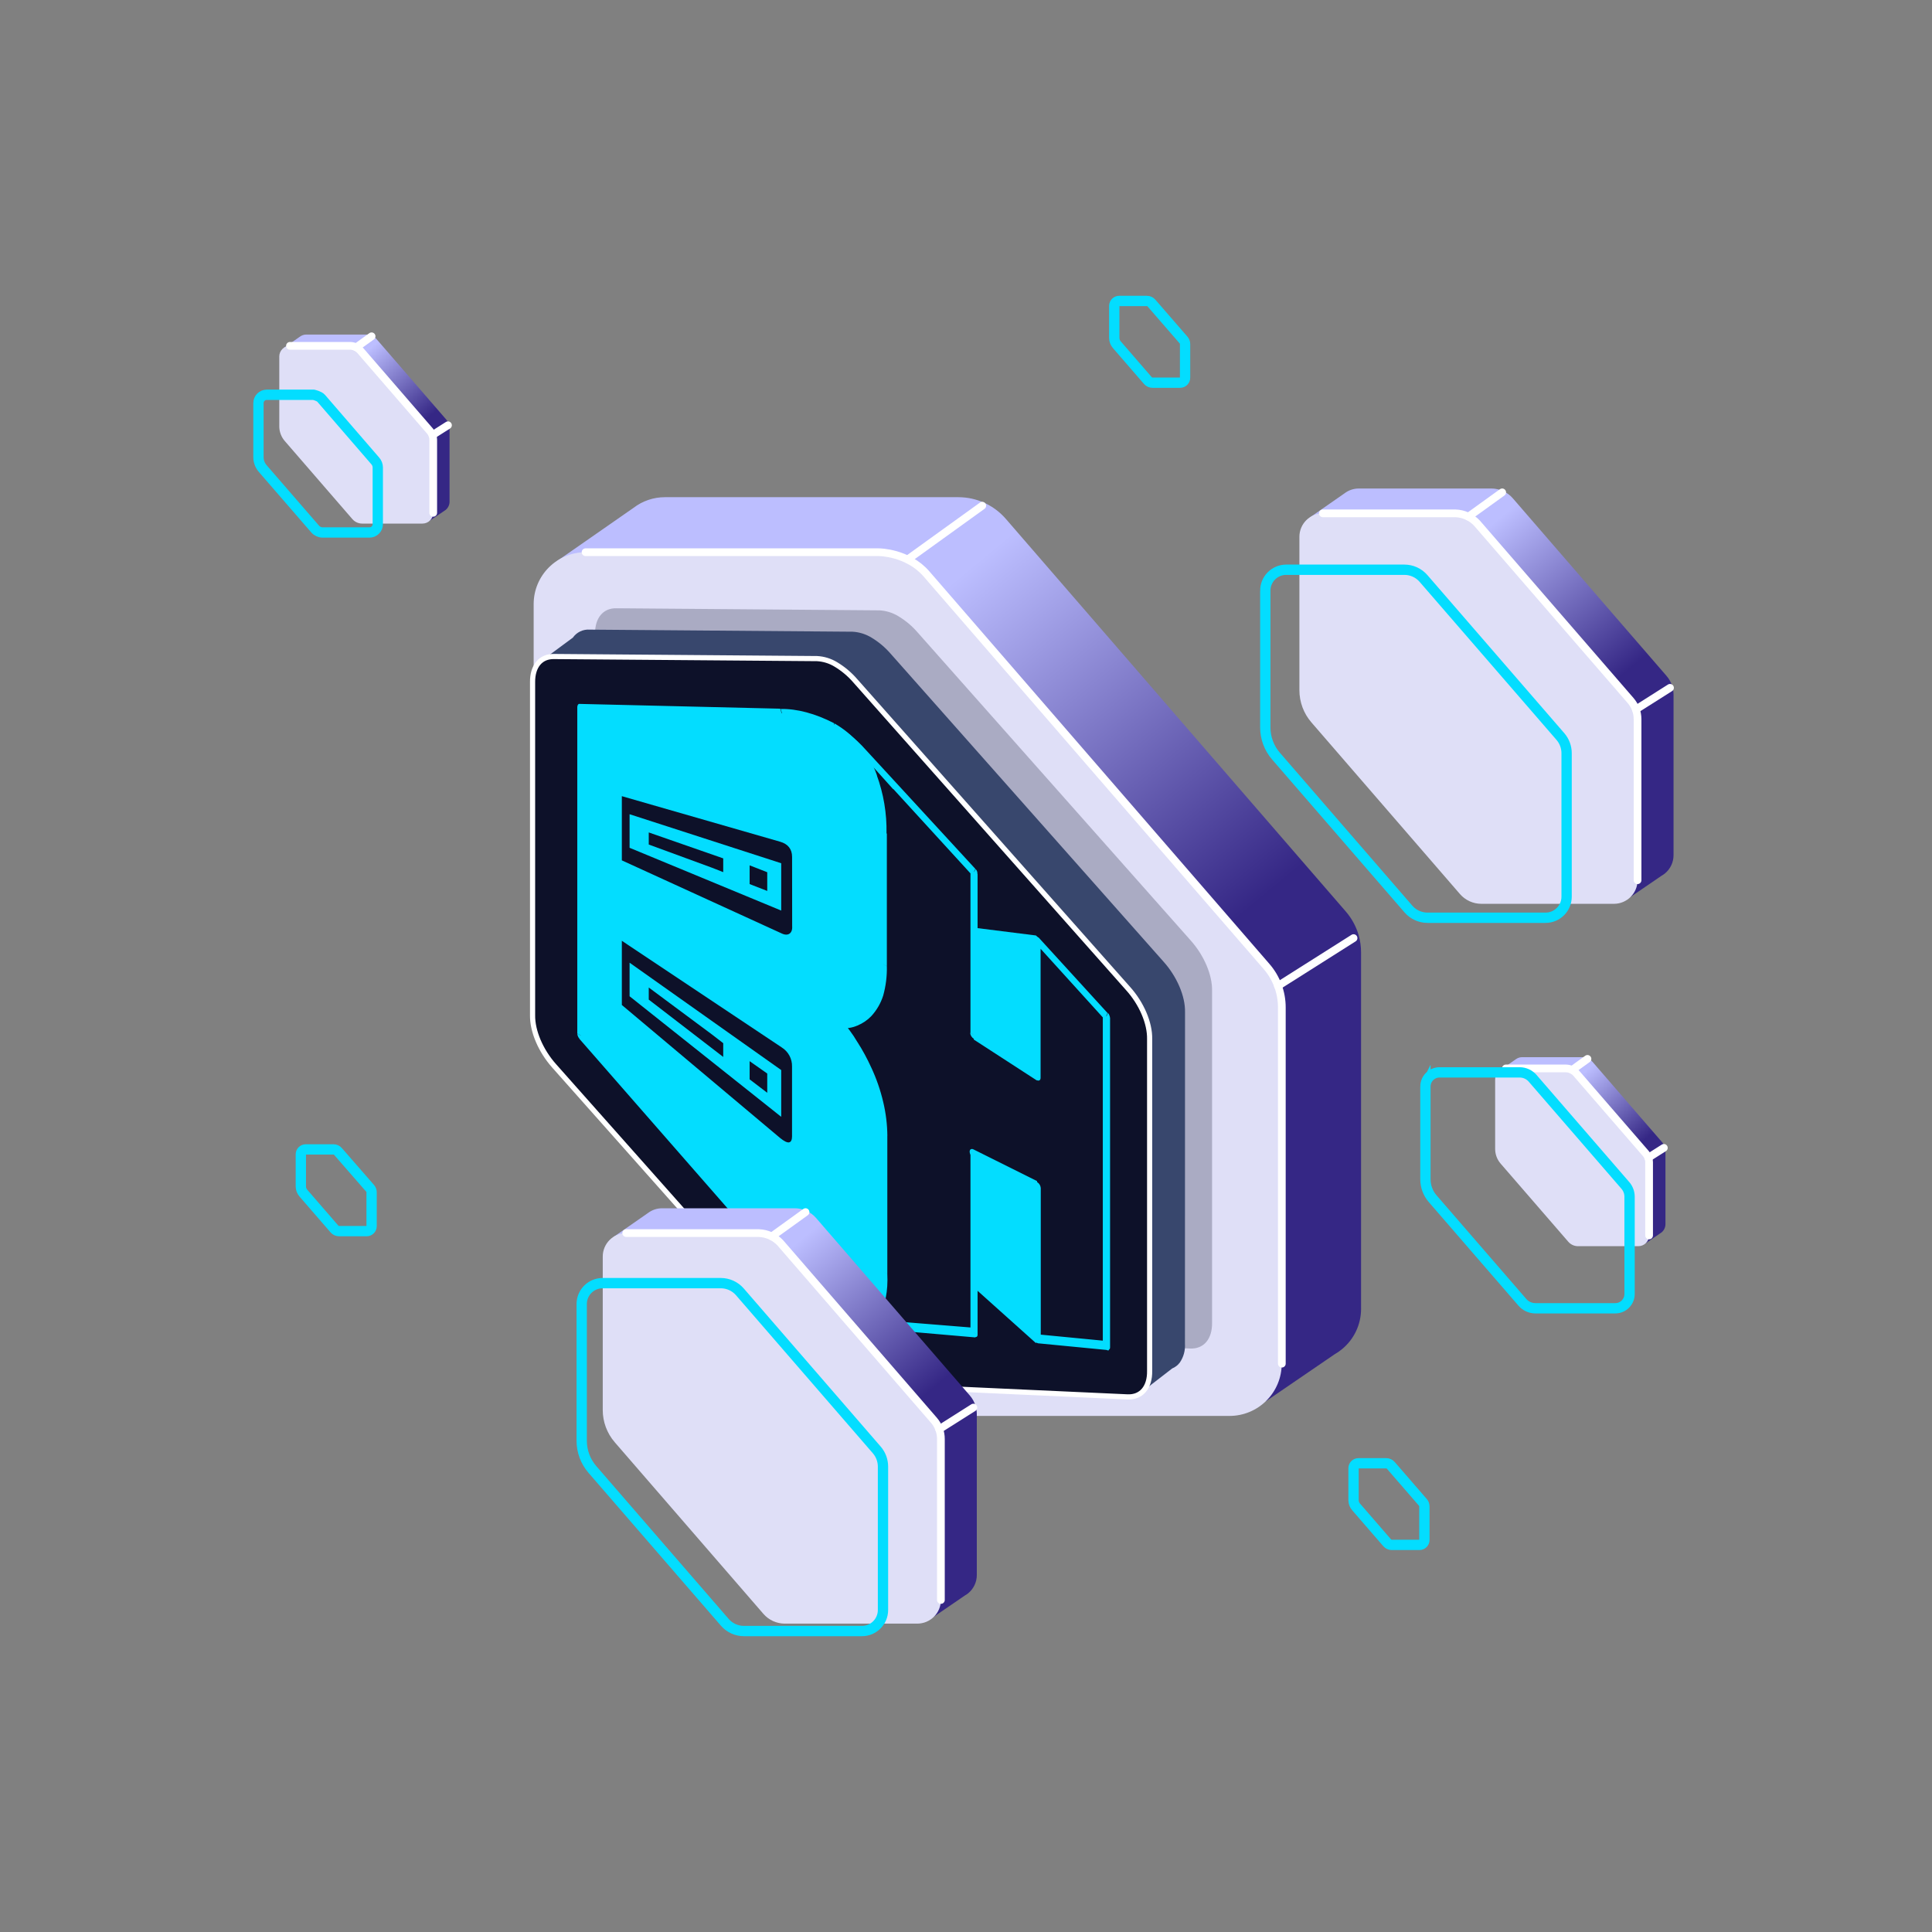 <svg id="exZ2cIviRKy1" xmlns="http://www.w3.org/2000/svg" xmlns:xlink="http://www.w3.org/1999/xlink" viewBox="0 0 750 750" shape-rendering="geometricPrecision" text-rendering="geometricPrecision" width="750" height="750"><rect x="0" y="0" width="750" height="750" fill="#808080" stroke="none"/><defs><linearGradient id="exZ2cIviRKy4-fill" x1="323.15" y1="291.58" x2="213.82" y2="160.03" spreadMethod="pad" gradientUnits="userSpaceOnUse" gradientTransform="translate(0 0)"><stop id="exZ2cIviRKy4-fill-0" offset="0%" stop-color="#352785"/><stop id="exZ2cIviRKy4-fill-1" offset="100%" stop-color="#bcbeff"/></linearGradient><linearGradient id="exZ2cIviRKy28-fill" x1="503.3" y1="171.53" x2="453.88" y2="112.06" spreadMethod="pad" gradientUnits="userSpaceOnUse" gradientTransform="translate(0 0)"><stop id="exZ2cIviRKy28-fill-0" offset="0%" stop-color="#352785"/><stop id="exZ2cIviRKy28-fill-1" offset="100%" stop-color="#bcbeff"/></linearGradient><linearGradient id="exZ2cIviRKy35-fill" x1="526.66" y1="339.83" x2="504.16" y2="312.76" spreadMethod="pad" gradientUnits="userSpaceOnUse" gradientTransform="translate(0 0)"><stop id="exZ2cIviRKy35-fill-0" offset="0%" stop-color="#352785"/><stop id="exZ2cIviRKy35-fill-1" offset="100%" stop-color="#bcbeff"/></linearGradient><linearGradient id="exZ2cIviRKy43-fill" x1="54.66" y1="59.31" x2="32.16" y2="32.24" spreadMethod="pad" gradientUnits="userSpaceOnUse" gradientTransform="translate(0 0)"><stop id="exZ2cIviRKy43-fill-0" offset="0%" stop-color="#352785"/><stop id="exZ2cIviRKy43-fill-1" offset="100%" stop-color="#bcbeff"/></linearGradient><linearGradient id="exZ2cIviRKy50-fill" x1="232.86" y1="450.94" x2="183.44" y2="391.47" spreadMethod="pad" gradientUnits="userSpaceOnUse" gradientTransform="translate(0 0)"><stop id="exZ2cIviRKy50-fill-0" offset="0%" stop-color="#352785"/><stop id="exZ2cIviRKy50-fill-1" offset="100%" stop-color="#bcbeff"/></linearGradient></defs><g transform="translate(97.735 114.37)"><g id="exZ2cIviRKy3" transform="translate(0 0)"><path d="M429.66,248.56c-.985-3.37-2.691-6.485-5-9.13L292.74,87.07c-4.636-5.353-11.368-8.429-18.45-8.43h-113.89c-4.415-.006-8.709,1.45-12.21,4.14v0l-29.55,20.56l21.62,34.51v92.7c-0,10.163,3.66,19.986,10.31,27.67L278.14,405.54c4.629,5.367,11.363,8.454,18.45,8.46h82.91l14.18,15.59l26.7-18.24c1.017-.58,1.981-1.249,2.88-2v0c4.672-3.849,7.376-9.587,7.37-15.64v-138.3c0-2.318-.326-4.624-.97-6.85Z" fill="url(#exZ2cIviRKy4-fill)"/><path d="M109.43,120.11v131.75c-.002,10.163,3.658,19.986,10.31,27.67L247.33,426.85c4.633,5.359,11.366,8.439,18.45,8.44h113.78c5.379 0,10.538-2.138,14.34-5.944s5.935-8.967,5.93-14.346v-138.28c-.009-5.882-2.139-11.563-6-16L261.93,108.39c-4.645-5.342-11.381-8.404-18.46-8.39h-113.89c-11.113-0-20.128,8.997-20.15,20.11Z" fill="#dfdff7"/><path d="M129.58,100h113.89c0,0,11.15,0,18.46,8.43L393.87,260.74c3.874,4.429,6.007,10.115,6,16v138.26" fill="none" stroke="#fff" stroke-width="3" stroke-linecap="round" stroke-linejoin="round"/><line x1="254.63" y1="102.8" x2="283.58" y2="81.94" fill="none" stroke="#fff" stroke-width="3" stroke-linecap="round" stroke-linejoin="round"/><line x1="398.36" y1="268.38" x2="427.71" y2="249.8" fill="none" stroke="#fff" stroke-width="3" stroke-linecap="round" stroke-linejoin="round"/><path d="M251.25,402.07c-2.775-1.675-5.264-3.786-7.37-6.25L141.63,280.68c-5.23-5.88-8.48-13.53-8.37-19.72v-129.2c-.08-6.27,3.16-10.14,8.37-10l102.05.81c2.598.141,5.12.924,7.34,2.28c2.792,1.677,5.3,3.786,7.43,6.25L364.39,250.6c5.26,5.83,8.53,13.49,8.4,19.67v128.73c.12,6.45-3.23,10.39-8.61,10.13l-105.93-4.84c-2.473-.19-4.869-.95-7-2.22Z" opacity="0.25" fill="#0d1129"/><path d="M362.29,278.53c.13-6.17-3.15-13.83-8.41-19.66L248,139.39c-2.133-2.465-4.644-4.574-7.44-6.25-2.22-1.356-4.742-2.139-7.34-2.28l-102-.81c-2.591-.196-5.092.99-6.58,3.12v0l-13,9.6l11.23,15v111.4c-.11,6.19,3.14,13.84,8.38,19.72l102.12,115.2c2.106,2.461,4.595,4.568,7.37,6.24c2.128,1.285,4.523,2.062,7,2.27l90.6,4.13l7.87,8.71l11.1-8.58c1.171-.479,2.191-1.267,2.95-2.28v0c1.465-2.13,2.169-4.691,2-7.27Z" fill="#38476d"/><g><g><path d="M227,420.8c-2.775-1.675-5.264-3.786-7.37-6.25L117.39,299.41c-5.24-5.88-8.49-13.53-8.38-19.72v-129.2c-.07-6.27,3.17-10.14,8.38-10l102.05.81c2.595.139,5.114.923,7.33,2.28c2.793,1.679,5.304,3.789,7.44,6.25l105.93,119.5c5.27,5.83,8.54,13.49,8.41,19.67v128.77c.12,6.45-3.24,10.39-8.61,10.13L234,423.06c-2.477-.202-4.873-.976-7-2.26Z" fill="#0d1129" stroke="#fff" stroke-width="2" stroke-miterlimit="10"/><polygon points="280.31,245.75 304.43,248.78 305.03,249.56 305.03,303.18 280.31,287.19 280.31,245.75" fill="#03ddff"/><polygon points="280.31,385.42 304.43,407.04 305.03,405.47 305.03,346.29 280.31,333.94 280.31,385.42" fill="#03ddff"/><path d="M209,376.27l5.23-5.32l2.21,3.42-5.44,5.19Zm6.23-3.53l-1-1.61c.43-.39,1.26-.06,1.87.74l.14.21c.553.706.632,1.674.2,2.46Zm-1.2-.69l2-99.38l2.81,1.62-2.21,99.27Zm3.35-98.61l-1.41-.81c0-.83.63-1.14,1.41-.69.807.504,1.326,1.362,1.4,2.31v0Zm-1.41-.81l-2.35-106l2.82,1.62l2.41,105.85Zm-1-105l-1.4-.82c0-.9.58-1.29,1.4-.89.831.512,1.36,1.396,1.42,2.37.005.05.005.1,0,.15Zm-1-1.87c2.83-1.63,6.69-1.45,10.85.5l.2,3.68c-3.46-1.69-6.68-1.87-9-.52Zm10.85.5c5.087,2.54,9.637,6.037,13.4,10.3l-1,2.41c-3.439-3.733-7.525-6.812-12.06-9.09Zm13.4,10.3L250,189.35L249,192l-11.93-13.26ZM250,189.35l30.89,33.57-1.2,2.51L249,191.87Zm30.36,34.83L281,223c.646.655.877,1.613.6,2.49-.2.69-1,.72-1.76.06h-.05Zm1.4.81v63.23L279,286.6v-63.41Zm-1.47,62.38l1.41.81c0,.83-.63,1.14-1.41.69-.81-.502-1.334-1.36-1.41-2.31Zm0-1.71l24.49,15.85v3.56l-24.49-15.88Zm24.49,17.7v-1.85c.857.569,1.392,1.512,1.44,2.54c0,.91-.61,1.3-1.44.92Zm-1.37-.79v-52.87l2.81,1.62v52.73Zm1.37-51.93l-1.37-.8c0-.82.63-1.13,1.4-.68.81.502,1.334,1.36,1.41,2.31Zm.6-1.15l26.8,29.36-1,2.62-27.1-29.89Zm26.4,30.69l.6-1.36c.629.794.92,1.803.81,2.81-.4.63-1.21.59-1.81-.19Zm1.41.81v127.71l-2.82-1.62v-127.71Zm-1.41,126.9l1.41.81c0,.83-.63,1.14-1.4.69-.811-.498-1.338-1.351-1.42-2.3v0Zm1,1.86v0l-2-3.72v0Zm-1-1.86l1,1.86c-.49.31-1.34-.12-1.89-1-.047-.062-.087-.129-.12-.2-.418-.802-.418-1.758,0-2.56Zm.6,1.84l-27.13-2.63-1-3.56l27.1,2.62Zm-27.53-4.36l.4,1.73c-.68-.15-1.233-.642-1.46-1.3-.057-.152-.098-.309-.12-.47-.37-1-.1-1.77.61-1.79Zm-1.38-.79v-59.39l2.82,1.62v59.39Zm1.38-58.6l-1.38-.79c0-.83.63-1.13,1.41-.68.808.5,1.331,1.353,1.41,2.3Zm0,1.71l-24.49-12.21v-3.56l24.49,12.21Zm-24.49-13.92v1.71c-.965-.597-1.589-1.618-1.68-2.75c0-1,.75-1.35,1.68-.81Zm1.4.81v69.21L279,402.17v-69.17Zm-1.4,68.4l1.4.81c0,.83-.63,1.13-1.4.68-.808-.5-1.331-1.353-1.41-2.3Zm.6,1.84l-43-3.74-1-3.53L279.61,401Zm-43.29-5.34l.31,1.6c-.61.08-1.41-.81-1.81-1.9-.22-.93.11-1.61.8-1.63Zm.31,1.6c-4.85-.46-10.28-3-15.48-7.19l.4-3.33c4.7,3.87,9.62,6.27,14.07,6.88Zm-15.48-7.19c-5.508-4.191-10.15-9.411-13.67-15.37l2-1.44c3.076,5.287,7.176,9.907,12.06,13.59ZM210,377.77l-1,.7c-.6-1.09-.6-2.2,0-2.59s1.44.22,2,1.12v0Z" fill="#03ddff"/><path d="M127.78,287.6l72.93,83.66c21.91,25,44.62,42.43,44.62,8v-53.55c.11-7.65-1.92-16.4-5.83-25.15-2.822-6.399-6.617-12.322-11.25-17.56c4.239.155,8.339-1.525,11.25-4.61c3.93-4.2,5.9-10.66,5.63-18.5v-51.54c0-34.18-20.3-45.26-39.4-45.81l-77.95-1.86Z" fill="#03ddff"/><path d="M128.38,286.6l72.93,83.33-1,2.63-73.14-83.67Zm72.93,83.33c9.25,10.68,18.49,19.65,26.13,24.06v3.56c-8-4.64-17.69-14.05-27.13-24.85ZM227.44,394c2.314,1.594,5.032,2.499,7.84,2.61l1.21,3.9c-3.223-.278-6.33-1.339-9.05-3.09Zm7.84,2.61c2.214.081,4.323-.942,5.63-2.73l2.41,3.1c-1.533,2.198-4.021,3.535-6.7,3.6Zm5.63-2.73c2.27-4.05,3.31-9.31,3-15.35l2.81,1.62c.33,6.65-.82,12.44-3.35,16.87Zm3-15.35v-53.63l2.81,1.62v53.62Zm0-53.62c.025-4.012-.442-8.012-1.39-11.91l2.61.44c1.025,4.293,1.565,8.687,1.61,13.1ZM242.52,313c-1.05-4.204-2.462-8.31-4.22-12.27l2.21-.64c1.996,4.279,3.544,8.753,4.62,13.35Zm-4.22-12.27c-1.365-3.125-2.98-6.135-4.83-9l1.61-1.63c2.051,3.197,3.866,6.539,5.43,10Zm-4.83-9c-1.759-2.682-3.707-5.236-5.83-7.64l1-2.58c2.461,2.611,4.618,5.493,6.43,8.59ZM228.25,283l-.61,1.15c-.623-.8-.91-1.812-.8-2.82.32-.54,1.1-.44,1.81.23Zm-.61-2c1.992.162,3.993-.164,5.83-.95l1.61,3.71c-2.024.873-4.237,1.217-6.43,1Zm6.7,1.05l-.8-2c.63-.11,1.51.55,2,1.49l.05.1c.37,1,.21,1.87-.4,2.12Zm-.8-2c1.873-.651,3.523-1.82,4.76-3.37l2.21,3.41c-1.534,1.589-3.384,2.839-5.43,3.67Zm4.76-3.37c1.887-2.077,3.324-4.521,4.22-7.18l2.61,2.58c-.935,2.973-2.512,5.704-4.62,8Zm4.22-7.18c.922-3.356,1.396-6.82,1.41-10.3l2.61,1.51c.09,3.839-.385,7.67-1.41,11.37Zm1.41-10.3l-.2-51.59l2.81,1.62v51.45Zm-.2-51.59c.093-7.055-1.04-14.073-3.35-20.74l2.21-.43c2.675,7.266,3.971,14.968,3.82,22.71Zm-3.35-20.74c-1.348-3.677-3.283-7.112-5.73-10.17l1.2-2.3c2.997,3.648,5.323,7.799,6.87,12.26Zm-5.73-10.17c-2.406-2.789-5.262-5.155-8.45-7v-3.24c3.635,2.089,6.896,4.769,9.65,7.93Zm-8.45-7c-6.92-3.54-13.66-5.31-19.7-5.17l-1.2-3.69c6.36-.11,13.45,1.78,20.74,5.53Zm-19.86-5.27l-78-1.65-1.21-3.9l78,1.86Zm-78.56-3.7l.6,2c-.898-.26-1.589-.981-1.81-1.89-.34-1-.09-1.87.6-2Zm1.4.81v126.87l-2.81-1.62v-126.92Zm-1.4,126.11l1.4.81c0,.91-.58,1.3-1.4.9-.841-.57-1.364-1.505-1.41-2.52Z" fill="#03ddff"/><path d="M209.75,218.26c0-3-1.6-5-4.62-5.87L143.66,194.7v24.92L205.73,248c2.46,1.19,4.26-.07,4.05-2.8v-.22Z" fill="#0d1129"/><polygon points="146.67,201.71 205.53,220.74 205.53,239.11 146.67,214.74 146.67,201.71" fill="#03ddff"/><polygon points="193.27,221.56 200.11,224.23 200.11,231.49 193.27,228.83 193.27,221.56" fill="#0d1129"/><polygon points="154.11,208.78 183.02,218.85 183.02,224.19 178.63,222.47 154.11,213.48 154.11,208.78" fill="#0d1129"/><path d="M209.75,326.53c0,3.21-1.6,3.34-4.62.89l-61.47-51.66v-24.92l62.07,41.4c2.563,1.595,4.086,4.432,4,7.45v26.84Z" fill="#0d1129"/><polygon points="146.67,272.38 205.53,319.18 205.53,301.02 146.67,259.35 146.67,272.38" fill="#03ddff"/><polygon points="193.27,304.63 200.11,309.85 200.11,302.38 193.27,297.57 193.27,304.63" fill="#0d1129"/><polygon points="154.11,273.68 183.02,295.93 183.02,290.59 178.63,287.2 154.11,268.98 154.11,273.68" fill="#0d1129"/></g></g></g><g id="exZ2cIviRKy27"><path d="M551.45,152.08c-.45-1.505-1.217-2.896-2.25-4.08L489.55,79.08c-2.098-2.417-5.14-3.806-8.34-3.81h-51.48c-1.995.003-3.934.66-5.52,1.87v0l-13.36,9.3l9.78,15.6v41.9c-.002,4.595,1.653,9.036,4.66,12.51L483,223c2.091,2.427,5.136,3.822,8.34,3.82h37.48l6.41,7l12.07-8.24c.459-.258.894-.556,1.3-.89v0c2.109-1.742,3.33-4.335,3.33-7.07v-62.44c-.013-1.051-.175-2.094-.48-3.1Z" fill="url(#exZ2cIviRKy28-fill)"/><path d="M406.69,94v59.56c-.002,4.592,1.652,9.03,4.66,12.5L469,232.68c2.095,2.426,5.144,3.817,8.35,3.81h51.45c5.059,0,9.16-4.101,9.16-9.16v-62.52c.003-2.652-.952-5.216-2.69-7.22L475.63,88.72c-2.1-2.419-5.146-3.809-8.35-3.81h-51.48c-5.024-0-9.099,4.066-9.11,9.09Z" fill="#dfdff7"/><path d="M415.8,84.91h51.48c3.178.113,6.181,1.484,8.35,3.81l59.64,68.87c1.738,2.004,2.693,4.568,2.69,7.22v62.52" fill="none" stroke="#fff" stroke-width="3" stroke-linecap="round" stroke-linejoin="round"/><line x1="472.32" y1="86.19" x2="485.41" y2="76.76" fill="none" stroke="#fff" stroke-width="3" stroke-linecap="round" stroke-linejoin="round"/><line x1="537.3" y1="161.04" x2="550.56" y2="152.64" fill="none" stroke="#fff" stroke-width="3" stroke-linecap="round" stroke-linejoin="round"/><path d="M393.45,115v53c-.005,4.095,1.469,8.055,4.15,11.15L449,238.5c1.864,2.16,4.577,3.401,7.43,3.4h45.82c4.508 0,8.164-3.652,8.17-8.16v-55.74c-.004-2.365-.855-4.65-2.4-6.44L454.88,110.2c-1.868-2.16-4.584-3.401-7.44-3.4h-45.88c-2.166.003-4.241.87-5.764,2.41s-2.368,3.624-2.346,5.79Z" fill="none" stroke="#03ddff" stroke-width="4" stroke-miterlimit="10"/></g><g id="exZ2cIviRKy34" transform="translate(0 0)"><path d="M548.57,331c-.188-.694-.53-1.336-1-1.88L520.4,297.75c-.951-1.101-2.335-1.732-3.79-1.73h-23.44c-.907.001-1.789.3-2.51.85v0l-6.08,4.23l4.45,7.1v19.07c.003,2.094.759,4.117,2.13,5.7l26.25,30.31c.951,1.101,2.335,1.732,3.79,1.73h17.06l2.92,3.21l5.49-3.75c.21-.122.41-.259.6-.41v0c.966-.789,1.524-1.972,1.52-3.22v-28.45c-.004-.472-.078-.94-.22-1.39Z" fill="url(#exZ2cIviRKy35-fill)"/><path d="M482.68,304.55v27.11c.002,2.091.759,4.111,2.13,5.69l26.25,30.31c.95,1.104,2.334,1.74,3.79,1.74h23.42c2.303,0,4.17-1.867,4.17-4.17v-28.46c-.004-1.208-.44-2.375-1.23-3.29l-27.15-31.34c-.952-1.107-2.34-1.743-3.8-1.74h-23.43c-1.101,0-2.156.437-2.934,1.216s-1.216,1.834-1.216,2.934Z" fill="#dfdff7"/><path d="M486.83,300.4h23.43c1.447.053,2.814.679,3.8,1.74l27.15,31.34c.794.912,1.231,2.081,1.23,3.29v28.46" fill="none" stroke="#fff" stroke-width="3" stroke-linecap="round" stroke-linejoin="round"/><line x1="512.56" y1="300.99" x2="518.52" y2="296.69" fill="none" stroke="#fff" stroke-width="3" stroke-linecap="round" stroke-linejoin="round"/><line x1="542.13" y1="335.06" x2="548.17" y2="331.23" fill="none" stroke="#fff" stroke-width="3" stroke-linecap="round" stroke-linejoin="round"/><path d="M455.61,307.42v36c-.001,2.774,1.001,5.455,2.82,7.55l34.83,40.23c1.258,1.451,3.08,2.289,5,2.3h31.06c3.056 0,5.534-2.474,5.54-5.53v-37.79c-.001-1.605-.579-3.156-1.63-4.37l-36-41.59c-1.26-1.448-3.081-2.286-5-2.3h-31.1c-1.462-.005-2.866.572-3.902,1.604s-1.618,2.434-1.618,3.896Z" fill="none" stroke="#03ddff" stroke-width="4" stroke-miterlimit="10"/></g><g id="exZ2cIviRKy41"><g transform="translate(0 0)"><path d="M76.57,50.46c-.188-.694-.53-1.336-1-1.88L48.4,17.23c-.951-1.101-2.335-1.732-3.79-1.73h-23.44c-.907.001-1.789.3-2.51.85v0l-6.08,4.23L17,27.68v19.07c.001,2.094.757,4.118,2.13,5.7L45.4,82.76c.95,1.104,2.334,1.74,3.79,1.74h17.06l2.92,3.2L74.66,84c.212-.118.413-.255.6-.41v0c.963-.787,1.521-1.966,1.52-3.21v-28.51c0-.478-.07-.953-.21-1.41Z" fill="url(#exZ2cIviRKy43-fill)"/><path d="M10.68,24v27.14c.002,2.091.759,4.111,2.13,5.69L39.06,87.15c.951,1.101,2.335,1.732,3.79,1.73h23.42c1.106,0,2.167-.439,2.949-1.221s1.221-1.843,1.221-2.949v-28.45c-.006-1.199-.442-2.356-1.23-3.26L42.06,21.62c-.952-1.107-2.34-1.743-3.8-1.74h-23.43c-2.28-0-4.134,1.84-4.15,4.12Z" fill="#dfdff7"/><path d="M14.83,19.88h23.43c1.447.053,2.814.679,3.8,1.74L69.21,53c.794.912,1.231,2.081,1.23,3.29v28.42" fill="none" stroke="#fff" stroke-width="3" stroke-linecap="round" stroke-linejoin="round"/><line x1="40.56" y1="20.47" x2="46.52" y2="16.18" fill="none" stroke="#fff" stroke-width="3" stroke-linecap="round" stroke-linejoin="round"/><line x1="70.13" y1="54.54" x2="76.17" y2="50.71" fill="none" stroke="#fff" stroke-width="3" stroke-linecap="round" stroke-linejoin="round"/></g><path d="M2.6,42.1v21c.003,1.623.589,3.192,1.65,4.42L24.6,91c.74.851,1.812,1.339,2.94,1.34h18.15c.857,0,1.678-.34,2.284-.946s.946-1.427.946-2.284v-22.03c-.01-.944-.366-1.851-1-2.55l-21-24.3c-.731-.852-2.92-1.35-2.92-1.35h-18.18c-1.778,0-3.22,1.442-3.22,3.22Z" fill="none" stroke="#03ddff" stroke-width="4" stroke-miterlimit="10"/></g><g id="exZ2cIviRKy49" transform="translate(0 0)"><path d="M281,431.49c-.443-1.523-1.211-2.932-2.25-4.13L219.1,358.49c-2.093-2.423-5.138-3.814-8.34-3.81h-51.47c-1.996-.001-3.936.656-5.52,1.87v0l-13.36,9.29l9.78,15.6v41.91c-.002,4.592,1.652,9.03,4.66,12.5l57.67,66.6c2.095,2.426,5.144,3.817,8.35,3.81h37.47l6.41,7l12.07-8.25c.46-.261.898-.558,1.31-.89v0c2.111-1.74,3.333-4.334,3.33-7.07v-62.47c-.007-1.047-.162-2.087-.46-3.09Z" fill="url(#exZ2cIviRKy50-fill)"/><path d="M136.25,373.42v59.58c-.002,4.595,1.653,9.036,4.66,12.51l57.68,66.59c2.091,2.427,5.136,3.822,8.34,3.82h51.43c5.061-.006,9.16-4.109,9.16-9.17v-62.53c.005-2.656-.95-5.224-2.69-7.23l-59.64-68.87c-2.095-2.426-5.144-3.817-8.35-3.81h-51.48c-2.416,0-4.733.96-6.442,2.668s-2.668,4.026-2.668,6.442Z" fill="#dfdff7"/><path d="M145.36,364.31h51.48c3.178.113,6.181,1.484,8.35,3.81L264.83,437c1.74,2.006,2.695,4.574,2.69,7.23v62.51" fill="none" stroke="#fff" stroke-width="3" stroke-linecap="round" stroke-linejoin="round"/><line x1="201.89" y1="365.6" x2="214.97" y2="356.17" fill="none" stroke="#fff" stroke-width="3" stroke-linecap="round" stroke-linejoin="round"/><line x1="266.86" y1="440.45" x2="280.13" y2="432.05" fill="none" stroke="#fff" stroke-width="3" stroke-linecap="round" stroke-linejoin="round"/><path d="M128.08,391.86v53.06c-.005,4.095,1.469,8.055,4.15,11.15l51.39,59.33c1.864,2.16,4.577,3.401,7.43,3.4h45.82c4.508 0,8.164-3.652,8.17-8.16v-55.7c-.004-2.365-.855-4.65-2.4-6.44L189.5,387.14c-1.868-2.16-4.584-3.401-7.44-3.4h-45.87c-4.481.006-8.11,3.639-8.11,8.12Z" fill="none" stroke="#03ddff" stroke-width="4" stroke-miterlimit="10"/></g><g id="exZ2cIviRKy56" transform="translate(0 0)"><path d="M334.82,4.37v12.46c.006.965.361,1.896,1,2.62l12.07,13.94c.438.503,1.073.791,1.74.79h10.76c1.056 0,1.914-.854,1.92-1.91v-13.09c-.001-.554-.2-1.089-.56-1.51L349.25,3.26c-.439-.508-1.078-.801-1.75-.8h-10.77c-.507,0-.992.201-1.351.559s-.559.844-.559,1.351Z" fill="none" stroke="#03ddff" stroke-width="4" stroke-miterlimit="10"/><path d="M19.05,333.74v12.46c.006.965.361,1.896,1,2.62l12.07,13.93c.439.508,1.078.801,1.75.8h10.73c1.056 0,1.914-.854,1.92-1.91v-13.09c.023-.563-.162-1.115-.52-1.55L33.47,332.63c-.435-.508-1.071-.8-1.74-.8h-10.73c-.513-.011-1.01.186-1.377.545s-.574.851-.573,1.365Z" fill="none" stroke="#03ddff" stroke-width="4" stroke-miterlimit="10"/></g><path id="exZ2cIviRKy59" d="M427.71,455.58v12.42c.006.965.361,1.896,1,2.62l12.07,13.94c.442.504,1.079.795,1.75.8h10.76c.509,0,.998-.202,1.358-.562s.562-.848.562-1.358v-13.04c0-.557-.198-1.096-.56-1.52l-12.49-14.41c-.438-.503-1.073-.791-1.74-.79h-10.8c-.506-.003-.991.196-1.35.553s-.56.841-.56,1.347Z" fill="none" stroke="#03ddff" stroke-width="4" stroke-miterlimit="10"/></g></svg>
